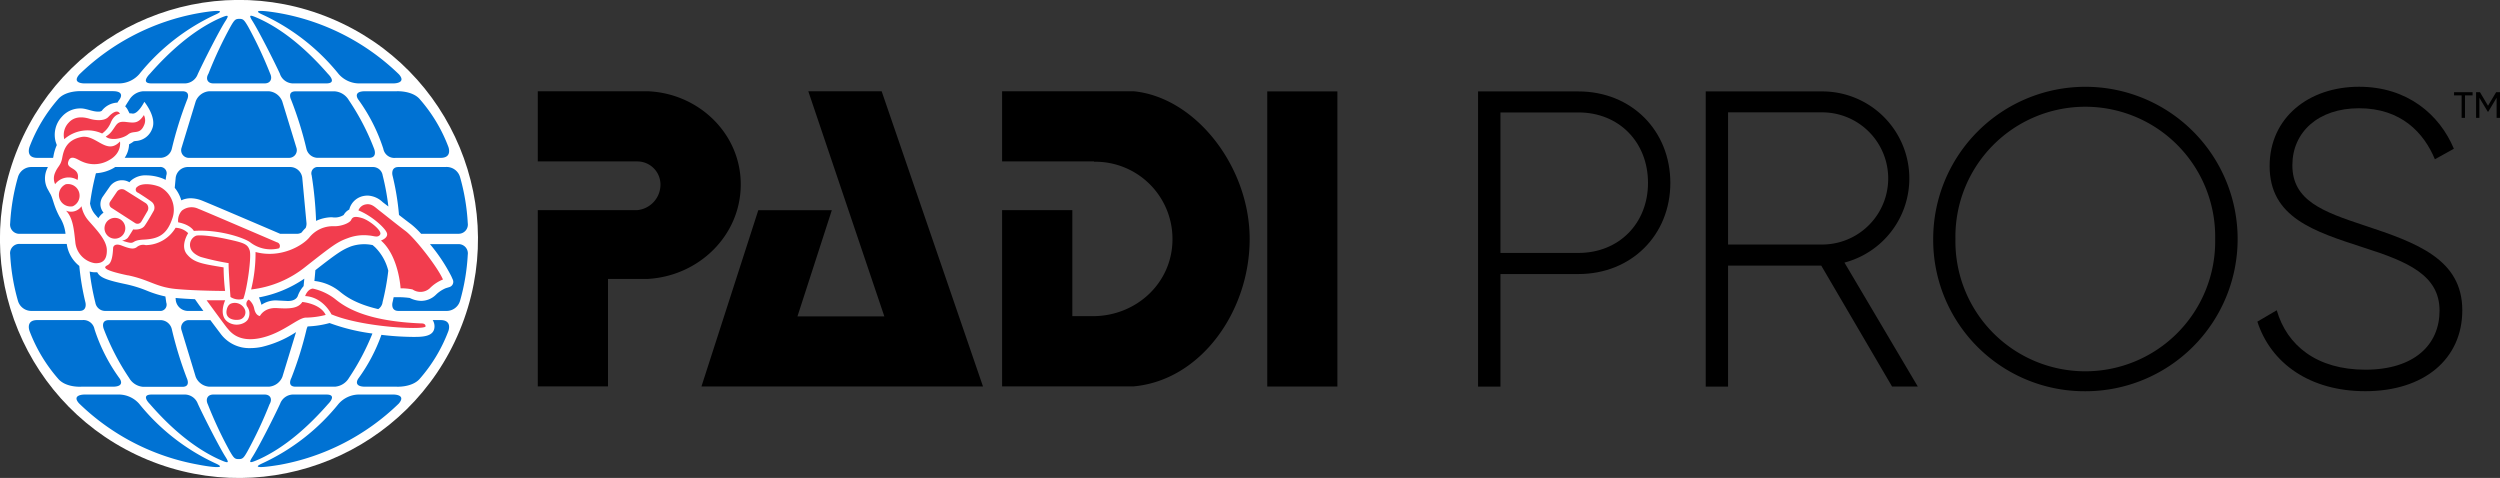 <svg id="Layer_1" data-name="Layer 1" xmlns="http://www.w3.org/2000/svg" viewBox="0 0 567.43 108.48"><rect x="0" y="0" width="567.43" height="108.48" fill="#333333" stroke="none"/><defs><style>.cls-1{fill:#fff;}.cls-2{fill:#0072d3;}.cls-3{fill:#f23d4e;}</style></defs><title>PADI_Pros_Logo</title><g id="PADI_Pros_Hor_Trap_RGB" data-name="PADI Pros Hor Trap RGB"><path d="M379.12,41.52c0,11.78-8.8,20.68-20.86,20.68h-17.7V87.75h-5.08v-67h22.78C370.32,20.76,379.12,29.66,379.12,41.52Zm-5.07,0c0-9.28-6.6-16-15.79-16h-17.7V57.41h17.7C367.45,57.41,374.05,50.71,374.05,41.52Z"/><path d="M413.37,60.28H392.22V87.75h-5.07v-67h26.42a19.75,19.75,0,0,1,5.07,38.85l16.65,28.14h-5.84ZM392.22,55.5h21.35a15,15,0,0,0,0-30H392.22Z"/><path d="M438.78,54.25A34.55,34.55,0,1,1,473.33,88.8,34.36,34.36,0,0,1,438.78,54.25Zm64,0a29.48,29.48,0,1,0-58.95,0,29.48,29.48,0,1,0,58.95,0Z"/><path d="M512.36,73l4.4-2.58c2.3,8,9.1,13.49,20.1,13.49,11.2,0,16.85-5.74,16.85-13.4,0-8-7.09-11.1-17.33-14.35-11.19-3.64-21.24-6.8-21.24-18.47,0-11,8.9-18,20.29-18,11,0,18.28,6.32,21.53,14.07l-4.31,2.39c-2.49-6-7.65-11.58-17.22-11.58-9.29,0-15.13,5.46-15.13,12.92,0,8,6.8,10.53,16.37,13.69,11.87,3.92,22.2,7.66,22.2,19.24,0,11.1-8.71,18.37-22,18.37C524.32,88.8,515.42,82.48,512.36,73Z"/><path d="M561.21,21.65h-1.73v5.1h-.76v-5.1H557v-.73h4.21Z"/><path d="M567.43,26.75h-.77V22.19l-1.9,3.17h-.1l-1.91-3.16v4.55H562V20.92h.88L564.71,24l1.85-3.08h.87Z"/><g id="Hor_Trap_RGB"><circle class="cls-1" cx="54.24" cy="54.24" r="54.24" transform="translate(-16.63 83.59) rotate(-67.5)"/><path class="cls-2" d="M95.16,22.38a35.43,35.43,0,0,1,6.6,10.93s1,2.51-1.72,2.52H89.82A2.55,2.55,0,0,1,87,33.76a39.84,39.84,0,0,0-5.68-11.17s-1.42-1.88,1.56-1.88h7.17S93.39,20.53,95.16,22.38ZM29.32,85.8a4,4,0,0,0,3.2,2h8.87c2,0,1-2,1-2A85.51,85.51,0,0,1,39,74.73a2.66,2.66,0,0,0-2.45-2.07H24.85c-2.2-.08-1.27,2.09-1.27,2.09A55.11,55.11,0,0,0,29.32,85.8ZM41.39,20.71H32.52a4,4,0,0,0-3.2,2c-.32.47-.61.95-.91,1.43a2.94,2.94,0,0,1,.6.82l.39.77c.26,0,.38,0,.67.05,1.3.13,2.69-2.67,2.69-2.67s2.94,3.57,1.75,6.19A4.2,4.2,0,0,1,30.82,32a2.63,2.63,0,0,0-.46.08,6.18,6.18,0,0,1-1.06.67,5.85,5.85,0,0,1-1,3.07h8.19A2.66,2.66,0,0,0,39,33.75a85.51,85.51,0,0,1,3.46-11.09S43.43,20.72,41.39,20.71ZM23.94,70.57H36.2a1.43,1.43,0,0,0,1.54-1.89c-.07-.46-.13-.93-.2-1.39A24.18,24.18,0,0,1,33.39,66a28.3,28.3,0,0,0-4.79-1.49c-4.19-.88-5.9-1.45-6.53-2.72-.08,0-.62,0-.82,0a4.73,4.73,0,0,1-.9-.16,56.82,56.82,0,0,0,1.3,7.09A2.25,2.25,0,0,0,23.94,70.57Zm23.58,17.2H61a3.58,3.58,0,0,0,3.1-2.26l3.09-10.13a24.29,24.29,0,0,1-7.74,3.35,12.66,12.66,0,0,1-2.6.28,8.05,8.05,0,0,1-6.64-3.08s-1.23-1.62-2.46-3.27H42.92A1.73,1.73,0,0,0,41.22,75l3.2,10.53A3.58,3.58,0,0,0,47.52,87.77Zm37-49.86H72.28a1.44,1.44,0,0,0-1.54,1.89,85.59,85.59,0,0,1,1,10.34,8.66,8.66,0,0,1,3.61-.83A3.78,3.78,0,0,0,78,48.8a3.15,3.15,0,0,1,1.27-1.24l.1-.34a4.17,4.17,0,0,1,3.28-2.76,5.39,5.39,0,0,1,.79-.07,5.26,5.26,0,0,1,3.41,1.48l1.3,1a54.9,54.9,0,0,0-1.3-7.08A2.23,2.23,0,0,0,84.54,37.91Zm2.29,30.75a54.9,54.9,0,0,0,1.32-7.21,11.33,11.33,0,0,0-3-5.34l-.55-.48a9.31,9.31,0,0,0-5,.32c-1.83.75-2.71,1.23-8,5.37-.06.82-.14,1.64-.22,2.45a11.07,11.07,0,0,1,5.84,2.47c1.07.86,3.35,2.68,8.65,3.92A2.28,2.28,0,0,0,86.83,68.66ZM67.09,87.77H76a4.06,4.06,0,0,0,3.21-2,54.62,54.62,0,0,0,5.32-10.07,44.43,44.43,0,0,1-9.73-2.38l-.33.09a21.51,21.51,0,0,1-4.64.68h0a3.46,3.46,0,0,0-.24.61,82.52,82.52,0,0,1-3.46,11.09S65.05,87.76,67.09,87.77ZM95.77,73.41h0ZM36.2,37.91H26.15c-.16.1-.3.2-.47.29a9.15,9.15,0,0,1-3.89,1.12,2.41,2.41,0,0,0-.14.5,56.06,56.06,0,0,0-1.22,6.4c.05.17.07.28.07.28a5.08,5.08,0,0,0,1.2,2.3c.19.23.41.47.63.72a4.39,4.39,0,0,1,1.17-1.26,3,3,0,0,1-.65-1.34,3,3,0,0,1,.48-2.29l1.59-2.28a3.38,3.38,0,0,1,2.77-1.44,3.32,3.32,0,0,1,1.69.46,2.78,2.78,0,0,1,.41-.44,5,5,0,0,1,3.46-1.13,10.59,10.59,0,0,1,3.74.74,5.48,5.48,0,0,1,.6.29l.15-1A1.43,1.43,0,0,0,36.2,37.91Zm54.23,0c-1.8,0-1.35,1.88-1.35,1.88a57.61,57.61,0,0,1,1.48,9c1.13.87,2.2,1.7,2.72,2.08a18.23,18.23,0,0,1,2.3,2.19H104a2.1,2.1,0,0,0,2.17-2.41,47.27,47.27,0,0,0-1.75-10.45,3.18,3.18,0,0,0-3.21-2.3ZM58.78,67.5a16.38,16.38,0,0,1,.57,1.68,5.77,5.77,0,0,1,3.27-1l2.32.12c2.36.19,2.67-1.19,2.67-1.19a6.87,6.87,0,0,1,1.3-2.17l.16-1.69A26.87,26.87,0,0,1,58.78,67.5ZM83.64,35.82c2.19.08,1.26-2.09,1.26-2.09a54.56,54.56,0,0,0-5.73-11,4.06,4.06,0,0,0-3.21-2H67.09c-2,0-1,1.95-1,1.95a82.52,82.52,0,0,1,3.46,11.09A2.66,2.66,0,0,0,72,35.82ZM42.51,70.57h3.65c-.39-.52-.71-1-.91-1.24l-1-1.42c-1.49-.06-3-.15-4.4-.28l.05.55A2.8,2.8,0,0,0,42.51,70.57ZM61,20.71H47.52A3.58,3.58,0,0,0,44.42,23L41.22,33.5a1.74,1.74,0,0,0,1.7,2.33H65.57a1.75,1.75,0,0,0,1.7-2.33L64.06,23A3.58,3.58,0,0,0,61,20.71ZM68.6,40.3A2.79,2.79,0,0,0,66,37.91H42.51a2.8,2.8,0,0,0-2.63,2.39l-.22,2.33a8,8,0,0,1,1.49,2.84A5,5,0,0,1,43.26,45h0a7.13,7.13,0,0,1,2.42.46c1.07.39,15.9,6.74,17.92,7.61h3.81a2.13,2.13,0,0,0,1-.26l.17-.2a7.13,7.13,0,0,1,.79-.86,2.42,2.42,0,0,0,.2-1.08ZM19.16,18.93h8a6.19,6.19,0,0,0,4.45-2.1A48.17,48.17,0,0,1,48.94,3.3C51.85,2,47.71,2.52,45,3a52,52,0,0,0-27,13.9C16.18,19,19.16,18.93,19.16,18.93ZM60.07,89.55H48.41c-1.26,0-1.82,1-1.24,2.22a92.18,92.18,0,0,0,5,10.66c.92,1.57,1.12,1.77,2,1.77s1.12-.2,2-1.77a94.07,94.07,0,0,0,5-10.66C61.9,90.55,61.34,89.55,60.07,89.55ZM44.9,91.64a3.19,3.19,0,0,0-2.82-2.09H34.41c-2.64,0-.39,2.16-.39,2.16,4.33,5,9.66,9.77,15.59,12.5,2.24,1,2.51,1,1.6-.47C49.91,101.74,46.33,94.75,44.9,91.64Zm29.56.07s2.25-2.17-.39-2.16H66.4a3.19,3.19,0,0,0-2.82,2.09c-1.43,3.11-5,10.1-6.3,12.1-.91,1.44-.64,1.45,1.59.47C64.81,101.48,70.13,96.66,74.46,91.71ZM48.94,105.18A48.17,48.17,0,0,1,31.59,91.65a6.19,6.19,0,0,0-4.45-2.1h-8s-3,0-1.2,2a52,52,0,0,0,27,13.9C47.71,106,51.85,106.5,48.94,105.18ZM89.32,89.55h-8a6.2,6.2,0,0,0-4.46,2.1,48.08,48.08,0,0,1-17.35,13.53c-2.91,1.32,1.23.78,4,.32a52.1,52.1,0,0,0,27-13.9C92.3,89.52,89.32,89.55,89.32,89.55ZM104,55.41H97.59a38.7,38.7,0,0,1,4.84,7.28l.35.79a1.24,1.24,0,0,1-.78,1.68l-.82.25a7.1,7.1,0,0,0-2.26,1.51,4.81,4.81,0,0,1-3.33,1.37A6,6,0,0,1,93,67.63a19.23,19.23,0,0,0-2.08-.17H89.35c-.09.41-.17.83-.27,1.23,0,0-.45,1.88,1.35,1.88h10.78a3.18,3.18,0,0,0,3.21-2.3,47.27,47.27,0,0,0,1.75-10.45A2.1,2.1,0,0,0,104,55.41Zm-4,17.24H98.21a2.68,2.68,0,0,1,.41,1.42c0,2.4-2.81,2.4-4.86,2.4A64.41,64.41,0,0,1,86.57,76a38.89,38.89,0,0,1-5.22,9.89s-1.42,1.88,1.56,1.88h7.17s3.31.18,5.08-1.67a35.43,35.43,0,0,0,6.6-10.93S102.76,72.66,100,72.65ZM8.44,35.83h3.61a2.38,2.38,0,0,0,.07-.31,10.46,10.46,0,0,1,.77-2.59l-.24-.7a6,6,0,0,1,1.4-5.74,5.52,5.52,0,0,1,4.32-1.88c1.27,0,2.74.81,4.1.72a1.2,1.2,0,0,0,.62-.17,4.77,4.77,0,0,1,3.38-1.86l.17,0c.16-.25.32-.48.5-.73,0,0,1.42-1.88-1.56-1.88H18.41s-3.32-.18-5.09,1.67a35.63,35.63,0,0,0-6.6,10.93S5.72,35.82,8.44,35.83ZM34,16.77s-2.25,2.17.39,2.16h7.67a3.19,3.19,0,0,0,2.82-2.09c1.43-3.11,5-10.1,6.31-12.1.91-1.44.64-1.45-1.6-.47C43.68,7,38.35,11.82,34,16.77Zm14.39,2.16H60.07c1.27,0,1.83-1,1.25-2.22a94.07,94.07,0,0,0-5-10.66c-.92-1.57-1.13-1.77-2-1.77s-1.11.2-2,1.77a92.18,92.18,0,0,0-5,10.66C46.59,17.93,47.15,18.93,48.41,18.93Zm15.17-2.09a3.19,3.19,0,0,0,2.82,2.09h7.67c2.64,0,.39-2.16.39-2.16C70.13,11.82,64.81,7,58.87,4.27c-2.23-1-2.5-1-1.59.47C58.57,6.74,62.15,13.73,63.58,16.84ZM18.41,87.77h7.17c3,0,1.56-1.88,1.56-1.88a39.61,39.61,0,0,1-5.69-11.17,2.55,2.55,0,0,0-2.78-2.07H8.44c-2.72,0-1.72,2.52-1.72,2.52a35.63,35.63,0,0,0,6.6,10.93C15.09,88,18.41,87.77,18.41,87.77ZM59.54,3.3A48.08,48.08,0,0,1,76.89,16.83a6.2,6.2,0,0,0,4.46,2.1h8s3,0,1.21-2.05A52.1,52.1,0,0,0,63.52,3C60.77,2.52,56.63,2,59.54,3.3ZM18.06,70.57c1.79,0,1.34-1.88,1.34-1.88A58.18,58.18,0,0,1,18,60.36a7.67,7.67,0,0,1-2.85-5H4.48a2.1,2.1,0,0,0-2.17,2.41A47.27,47.27,0,0,0,4.07,68.27a3.17,3.17,0,0,0,3.2,2.3ZM4.48,53.07H14.87a8.75,8.75,0,0,0-1.34-3.84c-1.45-2.69-1.44-4.2-2.24-5.45l-.55-1a5.2,5.2,0,0,1-.1-4.36c.08-.19.16-.35.23-.51H7.27a3.17,3.17,0,0,0-3.2,2.3A47.27,47.27,0,0,0,2.31,50.66,2.1,2.1,0,0,0,4.48,53.07Z"/><path class="cls-3" d="M12.51,41.8a3.16,3.16,0,0,1,0-2.61c.62-1.49,1.28-1.59,1.6-3.3s.88-4.06,4.29-4.78,5.77,4.27,8.83,1c0,0,.53,2.63-2.51,4.26a6.67,6.67,0,0,1-6.16.27c-.9-.34-2.54-1.75-3.07.07s2.84,1.17,2.11,4.14A3.84,3.84,0,0,0,12.51,41.8ZM23.18,30.3a5.81,5.81,0,0,0,2-2.56c.79-1.84,2.05-1.91,2.05-1.91-.5-1-1.62-.38-2.63.71s-3.26.7-4.1.46-3.27-1-4.91.84a4,4,0,0,0-1,3.75A8,8,0,0,1,23.18,30.3Zm5.91.2c1.23-1,2.62.14,3.57-2a2.66,2.66,0,0,0,0-2.38c-1.29,1.94-2.14,1.79-4.09,1.56s-2.07.58-3,1.84A4.86,4.86,0,0,1,24,31C25.07,32,27.86,31.49,29.09,30.5ZM14.93,41.82a2.64,2.64,0,0,0,1.58,5,2.64,2.64,0,0,0-1.58-5ZM17.09,54.9a5.32,5.32,0,0,0,4.33,4.82c1.84.16,2.88-.7,2.83-3s-2.61-4.84-4.09-6.56a6.94,6.94,0,0,1-1.66-3.35,2.88,2.88,0,0,1-3.52,1C16.57,49.45,16.78,52.1,17.09,54.9Zm9-5.45a2.36,2.36,0,1,0,2.35,2.36A2.36,2.36,0,0,0,26.06,49.45Zm6,.84,1.4-2.4A1.37,1.37,0,0,0,33,46.06l-4.64-2.92a1.35,1.35,0,0,0-1.81.36L25,45.78a1,1,0,0,0,.27,1.37l5.4,3.48A1,1,0,0,0,32.08,50.29ZM29,54a2.29,2.29,0,0,1-1.29.61c3.48,1.17,1.56-.07,4.83-.22s5.26-1,6.52-4.65a5.86,5.86,0,0,0-2.81-7.34c-1.87-.74-4.16-.84-5.09,0a.74.74,0,0,0,.17,1.34s1.84,1.14,3,2a1.68,1.68,0,0,1,.61,2s-1.33,2.4-2.11,3.5-2.6.83-2.6.83S29.33,53.55,29,54Zm0,8.48c4.89,1,6.38,2.68,10.92,3.11s11.17.45,11.17.45a49.41,49.41,0,0,1-.34-5.35c-4.91-.81-6.77-1.08-8.34-3s.3-4.77.3-4.77a4.28,4.28,0,0,0-2.86-1.22,8,8,0,0,1-6.77,3.94,2.26,2.26,0,0,0-2.07.48c-.69.47-1.48.37-3.33-.36s-2,.45-2,.45C25.5,60.31,24.47,60,24,60.45S24.29,61.5,29,62.5ZM56.79,55a7.64,7.64,0,0,0,6.55,1.36A.85.85,0,0,0,62.87,55S46.05,47.77,45,47.38a3.52,3.52,0,0,0-3.71.42,3.33,3.33,0,0,0-.85,2.66C43.28,51,44,52.41,44,52.41,49.67,52,55.48,54,56.79,55ZM51.9,59.73c-.1.77.41,7.67.41,7.67a3.52,3.52,0,0,0,2.91.43c.84-2.09,1.92-9.58,1.45-11s-1.22-1.7-5-2.53-6.49-1-7.16-.8a2.25,2.25,0,0,0-1.31,2.66c.32,1.48,2.4,2.17,2.4,2.17A56.93,56.93,0,0,0,51.9,59.73Zm2.22,12.85A1.69,1.69,0,0,0,55.45,70a2.48,2.48,0,0,0-2.9-1.14c-.89.26-1.08,1.4-1.08,1.4C51,72.23,52.82,72.74,54.12,72.58ZM58,57.2a34.37,34.37,0,0,1-1,8.5,23.92,23.92,0,0,0,12.38-5.18c6.21-4.89,7.24-5.64,9.57-6.47a10.23,10.23,0,0,1,4.83-.6c1.1.07,2,.6,2.51-.22s-2.39-3.2-4.08-3.72-2.2-.26-2.51.42-2.28,1.5-4,1.41a6.88,6.88,0,0,0-5.46,2.52C68.83,55.63,63.8,58.75,58,57.2Zm29.82-4.3c.36,1.12-1.35,1.69-1.35,1.69,4.06,3.55,4.45,10.85,4.45,10.85a12.64,12.64,0,0,1,2.72.26,3.16,3.16,0,0,0,3.9-.26,8.82,8.82,0,0,1,3-2c-1.2-2.81-6.35-9.39-8.49-11s-5.1-4-6-4.69-1.69-1.6-3-1.36a2.16,2.16,0,0,0-1.7,1.36C84.44,49,87.47,51.79,87.82,52.9ZM51.54,74.43c.59.64,2.32,3.37,7.47,2.32S67.7,72,69.5,72.09a19.14,19.14,0,0,0,4.42-.61c-1.22-2.59-5.3-2.94-5.3-2.94-.94,1.45-2.75,1.58-5.72,1.39S59,71.72,59,71.72s-.93,0-1.29-1.61A3.49,3.49,0,0,0,56.45,68a1.13,1.13,0,0,0-.28,1.67,2.71,2.71,0,0,1,.22,2.58c-.37,1.09-2.64,2.09-4.56.9-2.38-1.47-.72-5-.72-5-1.14,0-4.22,0-4.22,0S51,73.78,51.54,74.43Zm23.69-3.08c7.14,3,21.36,3.6,21.36,2.72,0-.69-.85-.66-.85-.66C82.85,72.92,78.2,69.61,76,67.82a12.76,12.76,0,0,0-5-2.32c-1.25.15-1.74,1.7-1.74,1.7C73.38,67.44,75.23,71.35,75.23,71.35Z"/><path d="M200.11,20.71l23,67h-63.9l12.9-40H188.8L181,71.81h19.72l-17.26-51.1Zm57.18,0H227.45V36.64h20.86v.07a17.52,17.52,0,0,1,17.81,17.58c0,9.91-8.19,17.47-18.09,17.47h-4.64V47.7H227.45v40h29.84c15.31-1.39,26.35-17.09,26.35-33.45S271.44,22.1,257.29,20.71ZM168.13,41.85c0-11.64-9.69-20.75-21.23-21.14H122.06V36.64h22.68a5.26,5.26,0,0,1,5.17,5.21,5.83,5.83,0,0,1-5.32,5.85H122.06v40H138V63.31l9,0C158.58,62.67,168.13,53.49,168.13,41.85ZM303.55,87.74v-67H287.63v67Z"/></g></g></svg>
